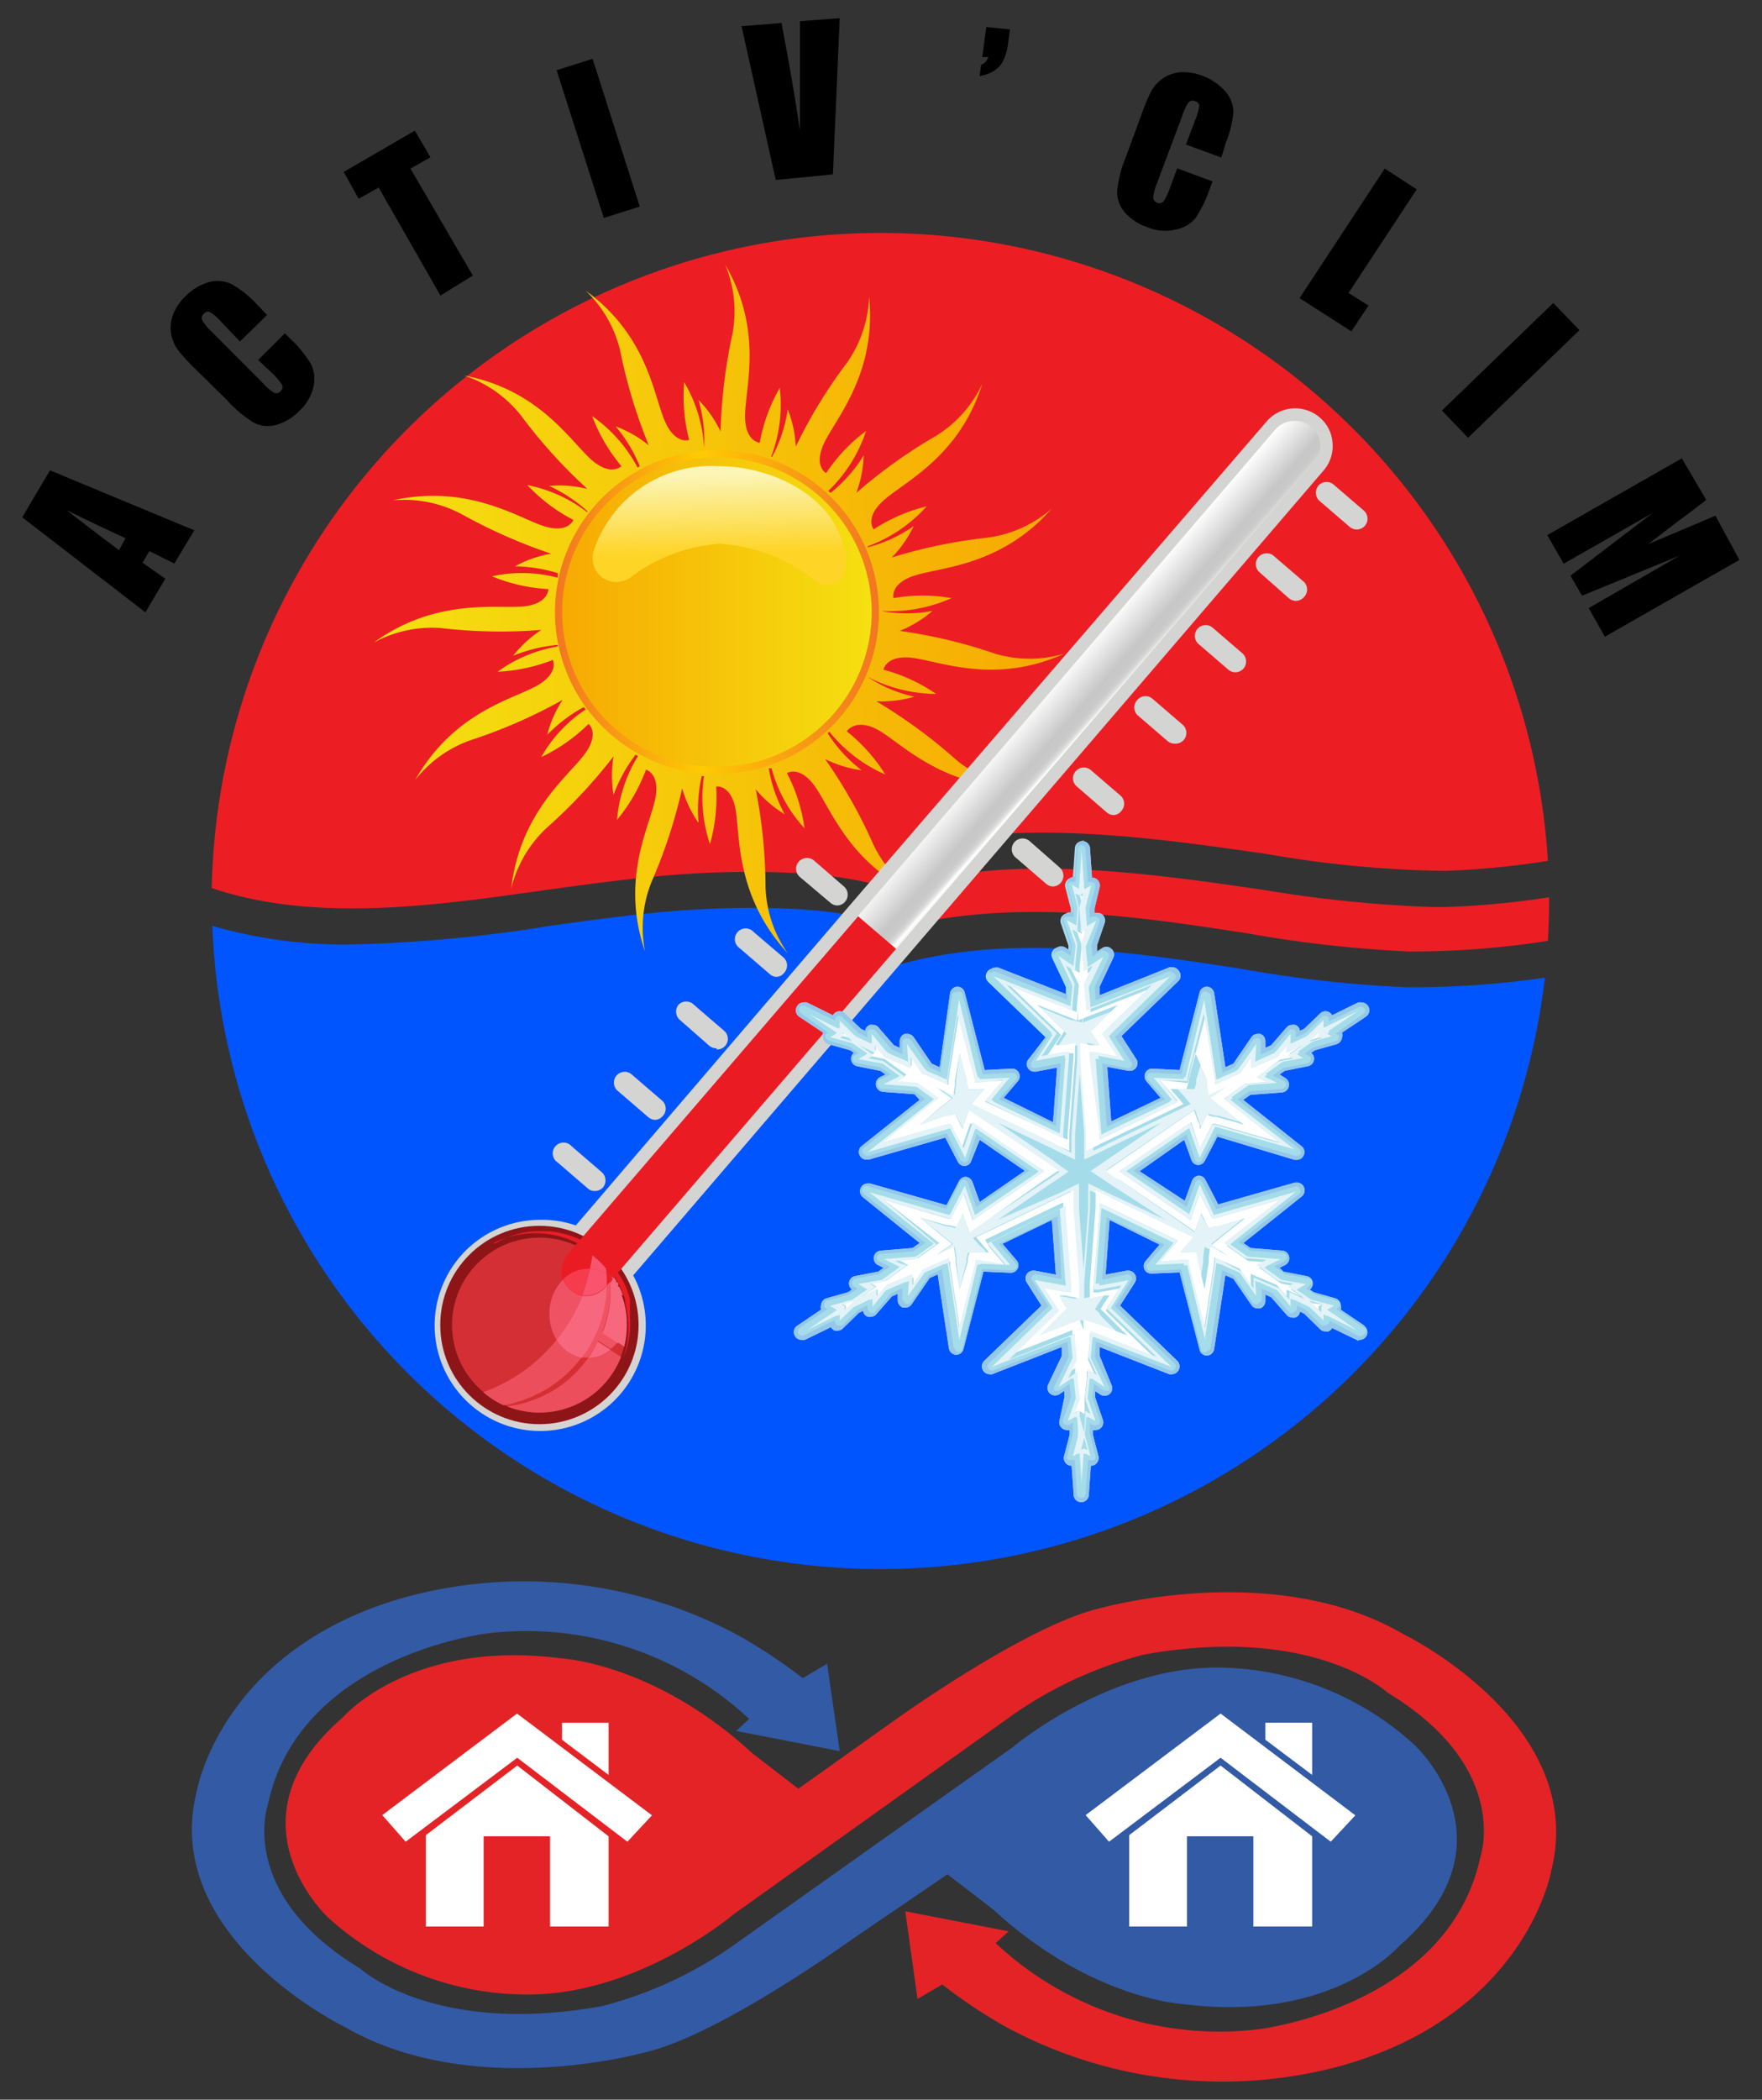 <svg xmlns="http://www.w3.org/2000/svg" xmlns:xlink="http://www.w3.org/1999/xlink" viewBox="0 0 88.13 105"><rect x="0" y="0" width="88.13" height="105" fill="#333333" stroke="none"/><defs><style>.cls-1{fill:#ec1e24;}.cls-2{fill:#05f;}.cls-3{fill:url(#linear-gradient);}.cls-4{fill:#325aa5;}.cls-5{fill:#e42326;}.cls-6{fill:#fff;}.cls-7{fill:url(#linear-gradient-2);}.cls-8{fill:url(#linear-gradient-3);}.cls-9{fill:#d4d4d3;}.cls-10{fill:url(#linear-gradient-4);}.cls-11{fill:url(#linear-gradient-5);}.cls-12{fill:#db363b;}.cls-13{fill:#8d1518;}.cls-14{fill:#ec1c24;}.cls-15{fill:#d42f34;}.cls-16{fill:#eb1b23;}.cls-17{fill:#f7677e;}.cls-18{fill:#ef5363;}.cls-19{fill:#f63b4f;}.cls-20{fill:#ec4e5c;}.cls-21{fill:#fa536d;}.cls-22{fill:#a4dcea;}.cls-23{fill:#e3f3f7;}.cls-24{fill:#95c7eb;}</style><linearGradient id="linear-gradient" x1="53.04" y1="29.44" x2="18.67" y2="31.67" gradientUnits="userSpaceOnUse"><stop offset="0" stop-color="#f7a902"/><stop offset="1" stop-color="#f5e111"/></linearGradient><linearGradient id="linear-gradient-2" x1="27.94" y1="30.61" x2="43.78" y2="30.61" xlink:href="#linear-gradient"/><linearGradient id="linear-gradient-3" x1="35.85" y1="23.72" x2="35.96" y2="27.7" gradientUnits="userSpaceOnUse"><stop offset="0" stop-color="#fcf5b6"/><stop offset="1" stop-color="#fed426"/></linearGradient><linearGradient id="linear-gradient-4" x1="27.76" y1="30.61" x2="43.96" y2="30.61" gradientUnits="userSpaceOnUse"><stop offset="0" stop-color="#f37521"/><stop offset="0.45" stop-color="#ffcb02"/><stop offset="1" stop-color="#f37521"/></linearGradient><linearGradient id="linear-gradient-5" x1="45.85" y1="41.86" x2="48.27" y2="43.99" gradientUnits="userSpaceOnUse"><stop offset="0" stop-color="#fff"/><stop offset="0.58" stop-color="#c8c7c7"/><stop offset="0.71" stop-color="#cac9c9"/><stop offset="0.76" stop-color="#d1d0d0"/><stop offset="0.8" stop-color="#dcdcdc"/><stop offset="0.83" stop-color="#ededed"/><stop offset="0.85" stop-color="#fff"/><stop offset="1" stop-color="#e2e1e1"/></linearGradient></defs><g id="Calque_3" data-name="Calque 3"><path d="M50.52,1.47l-.1.69a2.59,2.59,0,0,1-.24.87,1.25,1.25,0,0,1-.49.53A1.81,1.81,0,0,1,49,3.8l.07-.56a.58.58,0,0,0,.36-.39l-.3,0,.2-1.5Z"/><path class="cls-1" d="M62.42,46.68a62.5,62.5,0,0,0,8,.9,44.12,44.12,0,0,0,7-.53q.06-1,.06-2v-.18a42.94,42.94,0,0,1-5.18.49h-.63a64.7,64.7,0,0,1-8.54-.87c-5.2-.75-11.1-1.6-16.24-.59l-.35-1.76c5.45-1.07,11.5-.2,16.84.57a55.74,55.74,0,0,0,8.86.84,42,42,0,0,0,5.18-.5,33.45,33.45,0,0,0-66.83,1.36c5.1,1.72,11,.91,16.61.11,2.49-.34,5.07-.7,7.53-.84,7.05-.38,9.64.73,9.75.78l-.37.82-.24.55.68.66C50.54,44.86,56.85,45.82,62.42,46.68Z"/><path class="cls-2" d="M43.81,46.1c-.8-.34-3.71-.91-8.92-.62-2.39.13-4.81.46-7.38.82a72.05,72.05,0,0,1-9.89.93,23.84,23.84,0,0,1-7-.93,33.45,33.45,0,0,0,66.65,2.59,46.39,46.39,0,0,1-6.41.48h-.5a61.5,61.5,0,0,1-8.26-.92c-5.53-.85-11.81-1.81-17.49-.11l-.51-1.71.46-.14-.68-.66Z"/><path class="cls-3" d="M44.1,36.61c1.25.81,3.26,2.8,6.91,2.75A6.07,6.07,0,0,1,47.83,38a26,26,0,0,0-4-2.93,5.84,5.84,0,0,0,1.9-.23,6.87,6.87,0,0,1-2.35-1h0a7.47,7.47,0,0,0,3.44.86,8.47,8.47,0,0,0-2.63-1.21s.13-.81,1.6-.57,4.11,1.27,7.44-.23a6.1,6.1,0,0,1-3.46,0A25.06,25.06,0,0,0,45,31.55a5.81,5.81,0,0,0,1.64-1,6.84,6.84,0,0,1-2.57,0h0a7.47,7.47,0,0,0,3.52-.64,8.41,8.41,0,0,0-2.9,0s-.21-.79,1.23-1.18,4.26-.55,6.68-3.29a6.11,6.11,0,0,1-3.15,1.44,25.68,25.68,0,0,0-4.85,1,5.74,5.74,0,0,0,1.1-1.57,7.09,7.09,0,0,1-2.3,1.06l0-.05a7.41,7.41,0,0,0,2.95-2,8.55,8.55,0,0,0-2.65,1.15s-.52-.63.64-1.57,3.69-2.22,4.79-5.7a6.08,6.08,0,0,1-2.3,2.59,25.38,25.38,0,0,0-4,2.86,5.92,5.92,0,0,0,.37-1.88,7.12,7.12,0,0,1-1.66,1.88.52.52,0,0,0-.11-.1,7.37,7.37,0,0,0,1.89-3,8.52,8.52,0,0,0-2,2.11s-.72-.38,0-1.7,2.51-3.49,2.15-7.13a6.15,6.15,0,0,1-1.09,3.29,24.63,24.63,0,0,0-2.58,4.22,5.69,5.69,0,0,0-.4-1.87,7.13,7.13,0,0,1-.78,2.37h-.05A7.2,7.2,0,0,0,39,19.4,8.55,8.55,0,0,0,38,22.14s-.81-.05-.73-1.54.84-4.21-1-7.37a6.06,6.06,0,0,1,.37,3.44,26.48,26.48,0,0,0-.6,4.91A5.83,5.83,0,0,0,34.94,20a7.49,7.49,0,0,1,.28,2.41h0a7.26,7.26,0,0,0-1-3.3,8.73,8.73,0,0,0,.25,2.89s-.76.28-1.29-1.12-.93-4.19-3.88-6.34a6.09,6.09,0,0,1,1.72,3,25.93,25.93,0,0,0,1.43,4.73,5.87,5.87,0,0,0-1.66-.95,7.29,7.29,0,0,1,1.21,2l-.11.06a7.32,7.32,0,0,0-2.27-2.57,8.56,8.56,0,0,0,1.46,2.5s-.57.59-1.64-.45-2.64-3.4-6.22-4.08a6.08,6.08,0,0,1,2.84,2,25.62,25.62,0,0,0,3.32,3.67,5.74,5.74,0,0,0-1.91-.15,7.67,7.67,0,0,1,1.91,1.26l0,.06a7.17,7.17,0,0,0-3-1.36A8.53,8.53,0,0,0,28.68,26s-.29.77-1.68.24-3.79-2-7.35-1.22a6.13,6.13,0,0,1,3.4.67,26.92,26.92,0,0,0,4.52,2,5.7,5.7,0,0,0-1.81.63,7.76,7.76,0,0,1,2.14.34c0,.08,0,.15,0,.23a7,7,0,0,0-3.29-.07,8.62,8.62,0,0,0,2.82.64s0,.82-1.45.88S21.65,30,18.7,32.13a6.08,6.08,0,0,1,3.38-.72,25.65,25.65,0,0,0,5,.09,5.77,5.77,0,0,0-1.41,1.29,7.72,7.72,0,0,1,2.22-.54v.08a7.16,7.16,0,0,0-3,1.26A8.55,8.55,0,0,0,27.65,33s.37.73-1,1.4S22.6,35.8,20.77,39a6.08,6.08,0,0,1,2.81-2A25.68,25.68,0,0,0,28.14,35a5.71,5.71,0,0,0-.77,1.75,7.41,7.41,0,0,1,1.83-1.39l.09.12a7.08,7.08,0,0,0-2.22,2.38,8.73,8.73,0,0,0,2.37-1.66s.63.51-.32,1.67S26,40.8,25.57,44.43a6.15,6.15,0,0,1,1.74-3,26,26,0,0,0,3.38-3.61,5.59,5.59,0,0,0,0,1.92,7.67,7.67,0,0,1,1.1-2l.12.07A7.24,7.24,0,0,0,30.86,41a8.59,8.59,0,0,0,1.45-2.51s.79.2.42,1.65-1.65,4-.47,7.43a6.15,6.15,0,0,1,.32-3.45,25.89,25.89,0,0,0,1.54-4.7,5.63,5.63,0,0,0,.82,1.73,7.46,7.46,0,0,1,.16-2.34h.11a7.31,7.31,0,0,0,.3,3.4,8.61,8.61,0,0,0,.31-2.88s.81-.13,1,1.34.1,4.3,2.58,7a6.09,6.09,0,0,1-1.11-3.28,25.84,25.84,0,0,0-.49-4.92,5.71,5.71,0,0,0,1.45,1.25,7.27,7.27,0,0,1-.8-2.3l.14,0a7.16,7.16,0,0,0,1.65,3,8.52,8.52,0,0,0-.88-2.76s.69-.44,1.5.81,1.82,3.89,5.17,5.35a6.1,6.1,0,0,1-2.33-2.55,25.14,25.14,0,0,0-2.43-4.31,5.9,5.9,0,0,0,1.83.56,7.18,7.18,0,0,1-1.7-1.85l.08-.08a7.36,7.36,0,0,0,2.8,2.14,8.56,8.56,0,0,0-1.93-2.16S42.84,35.81,44.1,36.61Z"/><path class="cls-4" d="M36.82,86.56l.65-.6A16.32,16.32,0,0,0,24.4,81.68s-9.42,1.09-11,8.56c0,0-1.58,4.45,4.6,8.19,0,0,3.68,3.42,12.12,1.89a20.16,20.16,0,0,0,6.51-3l14-9.93s4.62-3.92,10.08-4a14.72,14.72,0,0,1,10.06,3.89s5.19,4.81-.75,10c0,0-3.35,3.93-10.92,2.93,0,0-4.58-.26-9.41-4.71l-2.3-1.77L42.59,97s-6.59,4.76-10.28,5.62c0,0-8.65,2.47-15.07-1.26,0,0-9.24-4.47-7.4-11.78,0,0,1.23-7.26,10.7-9.78a22.63,22.63,0,0,1,16.42,2,26.35,26.35,0,0,1,3.19,2.12l1.22-.72L42,87.57Z"/><path class="cls-5" d="M50.45,96.58l-.65.59a16.35,16.35,0,0,0,13.13,4.31s9.48-1.1,11.11-8.6c0,0,1.58-4.47-4.63-8.23,0,0-3.7-3.44-12.18-1.91a20.17,20.17,0,0,0-6.55,3l-14,10s-4.65,3.94-10.13,4A14.81,14.81,0,0,1,16.4,95.88s-5.22-4.84.75-10c0,0,3.37-3.95,11-2.94,0,0,4.61.26,9.46,4.72l2.32,1.79,4.74-3.37S51.28,81.3,55,80.43c0,0,8.69-2.48,15.16,1.27,0,0,9.28,4.49,7.43,11.84,0,0-1.24,7.29-10.75,9.83a22.78,22.78,0,0,1-16.51-2,25.46,25.46,0,0,1-3.2-2.13l-1.24.72-.61-4.38Z"/><polygon class="cls-6" points="56.48 96.34 59.37 96.34 59.37 91.83 62.69 91.83 62.69 96.34 65.63 96.34 65.63 91.83 61.05 88.29 56.48 91.77 56.48 96.34"/><polygon class="cls-6" points="54.3 90.77 55.47 92.1 61.05 87.9 66.56 92.1 67.79 90.78 61.05 85.69 54.3 90.77"/><polygon class="cls-6" points="63.29 87 65.63 88.76 65.63 86.15 63.29 86.15 63.29 87"/><polygon class="cls-6" points="21.3 96.34 24.19 96.34 24.19 91.83 27.51 91.83 27.51 96.34 30.44 96.34 30.44 91.83 25.87 88.29 21.3 91.77 21.3 96.34"/><polygon class="cls-6" points="19.12 90.77 20.29 92.1 25.87 87.9 31.38 92.1 32.61 90.78 25.86 85.69 19.12 90.77"/><polygon class="cls-6" points="28.11 87 30.44 88.76 30.44 86.15 28.11 86.15 28.11 87"/><path d="M2.5,23.52l7.22,3-1,1.66-1.25-.62-.34.58,1.14.8-1,1.68L1.11,25.87Zm3.78,3.4c-.8-.37-1.79-.84-2.95-1.41,1.18.92,2.06,1.58,2.62,2Z"/><path d="M13.36,15.75,12,17.08l-.95-1a2.34,2.34,0,0,0-.56-.48.26.26,0,0,0-.29.09.26.26,0,0,0-.08.33,2.67,2.67,0,0,0,.49.59l2.54,2.55a2.45,2.45,0,0,0,.56.48.26.26,0,0,0,.32-.08.26.26,0,0,0,.08-.31,3.08,3.08,0,0,0-.53-.62L12.91,18l1.34-1.33.21.21a6.25,6.25,0,0,1,1.09,1.32,1.69,1.69,0,0,1,.13,1.13A2.31,2.31,0,0,1,15,20.52a2.61,2.61,0,0,1-1.19.73,1.56,1.56,0,0,1-1.13-.12A6.42,6.42,0,0,1,11.34,20L9.75,18.43a8.34,8.34,0,0,1-.85-.93,1.86,1.86,0,0,1-.25-1.75,2.51,2.51,0,0,1,.61-.92,2.64,2.64,0,0,1,1.22-.73,1.65,1.65,0,0,1,1.11.11,5.33,5.33,0,0,1,1.25,1Z"/><path d="M20.75,6.53l.78,1.34-1,.56,3.12,5.35-1.62,1L18.94,9.38l-1,.56L17.19,8.6Z"/><path d="M29.64,2.94,32,10.33l-1.8.57L27.84,3.51Z"/><path d="M42,.91l-.34,7.81L38.8,9,37.09,1.31l2-.16q.6,3.16.92,5.36c0-1.5,0-2.83,0-4l0-1.45Z"/><path d="M61.09,7.88l-1.77-.65L59.78,6a2.59,2.59,0,0,0,.2-.71c0-.1-.07-.18-.2-.23a.28.28,0,0,0-.34.07,2.77,2.77,0,0,0-.32.7L57.87,9.16a2.59,2.59,0,0,0-.19.72.28.28,0,0,0,.2.26.29.29,0,0,0,.32-.07,3.1,3.1,0,0,0,.34-.74l.34-.91,1.77.65-.11.28a6.4,6.4,0,0,1-.74,1.55,1.66,1.66,0,0,1-1,.58,2.26,2.26,0,0,1-1.39-.11,2.63,2.63,0,0,1-1.17-.77,1.54,1.54,0,0,1-.36-1.08,5.93,5.93,0,0,1,.43-1.66l.78-2.12a9.2,9.2,0,0,1,.48-1.16,1.88,1.88,0,0,1,.58-.65,1.84,1.84,0,0,1,.91-.32,2.86,2.86,0,0,1,2.26,1,1.57,1.57,0,0,1,.37,1,5.42,5.42,0,0,1-.39,1.56Z"/><path d="M70.86,9.47l-3.41,5.18,1,.63-.86,1.29L65,14.91l4.26-6.48Z"/><path d="M79,16.51l-5.57,5.38-1.31-1.36,5.57-5.38Z"/><path d="M87,28l-6.73,3.84-.81-1.43L84,27.79l-4.87,2-.58-1,4.1-3.13-4.44,2.53-.82-1.43,6.73-3.84L85.34,25c-.37.29-.81.63-1.32,1l-1.58,1.21,3.36-1.42Z"/><circle class="cls-7" cx="35.86" cy="30.61" r="7.92"/><path class="cls-8" d="M42.3,28.05c-.16-2.94-3.38-4.74-6.4-4.74a6.18,6.18,0,0,0-6.18,4.17,1.24,1.24,0,0,0,.18,1.19,1.21,1.21,0,0,0,1.6.23A8.39,8.39,0,0,1,36,27.19a8.62,8.62,0,0,1,4.83,1.89.93.93,0,0,0,1.26-.15A1.26,1.26,0,0,0,42.3,28.05Z"/><path class="cls-9" d="M66.65,22.16A1.82,1.82,0,0,0,66,20.87a1.88,1.88,0,0,0-1.22-.45h0a1.88,1.88,0,0,0-1.43.66l-21,24.37L28.8,61.28A5.24,5.24,0,0,0,27,61a5.28,5.28,0,1,0,4.67,2.78L66.2,23.53A1.85,1.85,0,0,0,66.65,22.16Z"/><path class="cls-10" d="M35.86,38.71a8.1,8.1,0,1,1,8.1-8.1A8.1,8.1,0,0,1,35.86,38.71Zm0-15.84a7.74,7.74,0,1,0,7.74,7.74A7.75,7.75,0,0,0,35.86,22.87Z"/><path class="cls-11" d="M65.59,21.35a1.23,1.23,0,0,0-.81-.3,1.26,1.26,0,0,0-1,.44L28.39,62.73a1.24,1.24,0,0,0,.13,1.77,1.28,1.28,0,0,0,.82.3,1.25,1.25,0,0,0,.95-.44L65.73,23.12A1.25,1.25,0,0,0,65.59,21.35Z"/><path class="cls-12" d="M31.35,66.26a4.37,4.37,0,0,0-2.05-3.71h-.16a4.37,4.37,0,0,0-2.31,8.08H27A4.37,4.37,0,0,0,31.35,66.26Z"/><circle class="cls-13" cx="26.98" cy="66.26" r="4.96"/><path class="cls-14" d="M24.77,62.18a4.72,4.72,0,0,1,1.32-.52,4.06,4.06,0,0,1,.7-.09h.36l.36,0a5.11,5.11,0,0,1,1.38.36l.32.16a5.81,5.81,0,0,1,.61.38l.14.11.14.12a4.38,4.38,0,0,1,.91,1.1,4.83,4.83,0,0,1,.33.64l.12.34s0,.11.05.17l0,.17,0,.18,0,.17,0,.18a1.1,1.1,0,0,1,0,.18,5.61,5.61,0,0,1,0,.71,4.31,4.31,0,0,1-.34,1.37,4.73,4.73,0,0,0,.1-2.76l0-.16a1.15,1.15,0,0,0-.06-.17l-.12-.32a4.42,4.42,0,0,0-.32-.61,2.9,2.9,0,0,0-.19-.29c-.07-.09-.14-.19-.22-.28l-.23-.25c-.08-.09-.17-.16-.25-.24a1.5,1.5,0,0,1-.13-.11l-.14-.1a1.79,1.79,0,0,0-.28-.2c-.1-.06-.2-.13-.3-.18l-.31-.15a4.7,4.7,0,0,0-4.05.08Z"/><circle class="cls-15" cx="26.98" cy="66.26" r="4.37"/><path class="cls-16" d="M29.51,63.45c0-.22.08-.45.11-.68a3.91,3.91,0,0,1,.69.66l0,.29.16.11,0-.21.2.3L44.82,47.45l-1.9-1.63L28.39,62.73A1.27,1.27,0,0,0,28.16,64a1.77,1.77,0,0,1,1.26-.54Z"/><rect class="cls-17" x="31.04" y="64.75" width="0.09" height="0.01" transform="translate(-20.19 14.45) rotate(-19.9)"/><path class="cls-18" d="M28.52,64.5a1.26,1.26,0,0,1-.36-.51,2.41,2.41,0,0,0-.68,1.7A2.49,2.49,0,0,0,27.84,67a8.62,8.62,0,0,0,1.28-2.2A1.28,1.28,0,0,1,28.52,64.5Z"/><polygon class="cls-17" points="30.76 64.15 30.75 64.13 30.56 63.79 30.84 64.1 30.76 64.15"/><path class="cls-18" d="M30.18,66.46A6.09,6.09,0,0,0,30.51,65a6.91,6.91,0,0,0,0-.91l-.17.19a5.49,5.49,0,0,1-.05.7,6.19,6.19,0,0,1-1,2.65l-.18.25a1.55,1.55,0,0,0,.31,0l.09-.13a5.47,5.47,0,0,0,.41-.71l.63.42a2.53,2.53,0,0,0,.36-.37l-.77-.52A.88.88,0,0,1,30.18,66.46Z"/><polygon class="cls-17" points="30.86 64.34 30.85 64.32 30.93 64.28 30.94 64.3 30.86 64.34"/><path class="cls-19" d="M28.52,64.5a1.28,1.28,0,0,0,.6.28,9.71,9.71,0,0,0,.39-1.33h-.09a1.77,1.77,0,0,0-1.26.54A1.26,1.26,0,0,0,28.52,64.5Z"/><path class="cls-14" d="M30.34,63.72a5.42,5.42,0,0,1,0,.57l.17-.19c0-.09,0-.18,0-.27Z"/><path class="cls-20" d="M29.41,67.92a6.54,6.54,0,0,1-.9,1l-.29.24-.3.22-.32.2-.33.17a6.14,6.14,0,0,1-1.4.5l-.51.08a4.38,4.38,0,0,0,5.7-2.47l-.52-.35a1.74,1.74,0,0,1-1.12.42Z"/><path class="cls-17" d="M29.5,67.79l-.09.13h0a1.74,1.74,0,0,0,1.12-.42l-.63-.42A5.47,5.47,0,0,1,29.5,67.79Z"/><path class="cls-20" d="M27.84,67a8.34,8.34,0,0,1-3.67,2.62,4.26,4.26,0,0,0,1,.65c.22,0,.43-.08.64-.14l.35-.11.33-.13a2.52,2.52,0,0,0,.33-.15l.32-.16a6.32,6.32,0,0,0,1.93-1.67A1.93,1.93,0,0,1,27.84,67Z"/><path class="cls-21" d="M30.31,63.43a3.91,3.91,0,0,0-.69-.66c0,.23-.07.46-.11.68a1.74,1.74,0,0,1,.83.27Z"/><path class="cls-17" d="M30.3,65a5.49,5.49,0,0,0,.05-.7l-.06.07a1.25,1.25,0,0,1-.95.44l-.22,0A8.62,8.62,0,0,1,27.84,67a1.93,1.93,0,0,0,1.26.91l.18-.25A6.19,6.19,0,0,0,30.3,65Z"/><path class="cls-21" d="M30.34,63.72a1.74,1.74,0,0,0-.83-.27,9.71,9.71,0,0,1-.39,1.33l.22,0a1.25,1.25,0,0,0,.95-.44l.06-.07A5.42,5.42,0,0,0,30.34,63.72Z"/><path class="cls-17" d="M31,64.76,31,64.57l-.11-.23h0l.08,0a2.4,2.4,0,0,1,.11.23l.08.2h0Z"/><path class="cls-17" d="M31.34,65.94a2.38,2.38,0,0,1-.44,1.19l.32.21a4.26,4.26,0,0,0,.13-1.08,4.38,4.38,0,0,0-.26-1.5A4.21,4.21,0,0,1,31.34,65.94Z"/><path class="cls-17" d="M30.85,64.32h0l0-.07-.06-.1h0l.08-.05h0l.06.11,0,.07h0Z"/><path class="cls-17" d="M30.75,64.13a.93.93,0,0,0-.14-.14l0,0,.1-.12,0,0,.12.19Z"/><path class="cls-14" d="M30.5,63.83l.14.12,0,0-.2-.3Z"/><path class="cls-17" d="M31.09,64.76h0c-.06-.15-.12-.29-.19-.43v0l-.09-.17v0L30.64,64l-.12.15a6.91,6.91,0,0,1,0,.91,6.09,6.09,0,0,1-.33,1.45.88.88,0,0,0-.05.15l.77.52a2.38,2.38,0,0,0,.44-1.19A4.21,4.21,0,0,0,31.09,64.76Z"/><path class="cls-14" d="M30.52,64.1l.12-.15-.14-.12C30.51,63.92,30.51,64,30.52,64.1Z"/><path class="cls-22" d="M68.26,66.3l-1.2-.81a.42.42,0,0,0,0-.25.39.39,0,0,0-.28-.32l-1.07-.3-.19-.13a.4.4,0,0,0,.14-.37.38.38,0,0,0-.31-.31l-1.15-.22L64,63.4l.28-.14a.38.38,0,0,0,.2-.41.38.38,0,0,0-.35-.31l-1.58-.13-.36-.25,2.92-2.33a.39.39,0,0,0,.1-.48.37.37,0,0,0-.34-.21l-.11,0-3.83,1.09L60.29,59a.38.38,0,0,0-.34-.21h0a.41.41,0,0,0-.33.26l-.36,1L57,58.57,59.23,57l.36,1a.37.37,0,0,0,.33.26h0a.38.38,0,0,0,.34-.21l.63-1.21L64.75,58h.11a.37.37,0,0,0,.34-.21.37.37,0,0,0-.1-.47L62.18,55l.36-.25,1.58-.12a.39.39,0,0,0,.15-.73L64,53.73l.26-.18,1.15-.23a.38.38,0,0,0,.31-.31.36.36,0,0,0-.14-.36l.19-.13,1.07-.3a.4.4,0,0,0,.28-.32.47.47,0,0,0,0-.26l1.2-.8a.39.39,0,0,0,.12-.51.4.4,0,0,0-.34-.2.53.53,0,0,0-.17,0l-1.3.64a.39.39,0,0,0-.33-.2.39.39,0,0,0-.27.11l-.8.77-.21.1a.37.37,0,0,0-.24-.3.34.34,0,0,0-.14,0,.37.37,0,0,0-.29.13l-.77.89-.29.13,0-.31a.39.39,0,0,0-.26-.39l-.12,0a.4.4,0,0,0-.32.17l-.9,1.32-.4.18-.56-3.7a.39.39,0,0,0-.36-.33h0a.38.38,0,0,0-.37.29l-1,3.88-1.36-.07h0a.38.38,0,0,0-.29.64l.7.82-2.47,1.18-.2-2.73,1.06.2h.07a.37.37,0,0,0,.32-.17.38.38,0,0,0,0-.42l-.74-1.15,2.87-2.77a.39.39,0,0,0,0-.49.38.38,0,0,0-.32-.18.32.32,0,0,0-.14,0L55,49.77l0-.43.68-1.44a.37.37,0,0,0-.09-.45.35.35,0,0,0-.25-.1.37.37,0,0,0-.21.06l-.26.17,0-.31.38-1.11a.39.39,0,0,0-.11-.42.38.38,0,0,0-.25-.09l-.14,0,0-.23L55,44.37a.4.4,0,0,0-.14-.4.35.35,0,0,0-.24-.08h0l-.1-1.45a.38.38,0,0,0-.76,0l-.1,1.45h0a.35.35,0,0,0-.24.08.4.4,0,0,0-.14.4l.28,1.07,0,.23-.14,0a.34.34,0,0,0-.24.09.38.38,0,0,0-.12.42l.38,1.11,0,.31-.25-.17a.43.43,0,0,0-.22-.06.35.35,0,0,0-.25.1.37.37,0,0,0-.09.45l.68,1.44,0,.43-3.48-1.36a.32.32,0,0,0-.14,0,.38.38,0,0,0-.32.18.39.39,0,0,0,.05.49l2.87,2.77L51.42,53a.36.36,0,0,0,0,.42.37.37,0,0,0,.32.17h.07l1.06-.2-.2,2.73L50.2,54.9l.7-.82a.38.38,0,0,0-.29-.64h0l-1.36.07-1-3.88a.38.38,0,0,0-.37-.29h0a.39.39,0,0,0-.36.33L47,53.37l-.4-.18-.9-1.32a.4.4,0,0,0-.32-.17l-.12,0a.4.4,0,0,0-.26.39l0,.31-.29-.13-.77-.89a.36.36,0,0,0-.29-.13.27.27,0,0,0-.13,0,.37.37,0,0,0-.25.3l-.21-.1-.8-.77a.37.37,0,0,0-.27-.11.39.39,0,0,0-.33.2l-1.3-.64a.47.47,0,0,0-.17,0,.37.37,0,0,0-.33.2.38.38,0,0,0,.11.51l1.2.8a.47.47,0,0,0,0,.26.4.4,0,0,0,.28.32l1.07.3.19.13a.38.38,0,0,0,.17.67l1.15.23.26.18-.28.14a.39.39,0,0,0,.15.73l1.58.12L46,55,43.1,57.31a.37.37,0,0,0-.1.47.38.38,0,0,0,.34.21h.11l3.83-1.1.63,1.21a.39.39,0,0,0,.34.21h0a.37.37,0,0,0,.33-.26L49,57l2.26,1.55L49,60.11l-.36-1a.41.41,0,0,0-.33-.26h0a.39.39,0,0,0-.34.21l-.63,1.21-3.83-1.09-.11,0a.38.38,0,0,0-.34.21.39.39,0,0,0,.1.48L46,62.16l-.36.25-1.58.13a.38.38,0,0,0-.35.31.38.38,0,0,0,.2.41l.28.14-.26.19-1.15.22a.38.38,0,0,0-.31.31.4.4,0,0,0,.14.37l-.19.13-1.07.3a.39.39,0,0,0-.28.32.42.42,0,0,0,0,.25l-1.2.81a.38.38,0,0,0-.11.51.36.36,0,0,0,.33.19.33.33,0,0,0,.17,0l1.3-.63a.45.45,0,0,0,.19.17.4.4,0,0,0,.15,0,.36.36,0,0,0,.26-.11l.8-.78.21-.1a.35.35,0,0,0,.25.3.28.28,0,0,0,.13,0,.37.37,0,0,0,.29-.14l.77-.88.29-.13,0,.3a.4.4,0,0,0,.26.39l.12,0a.37.37,0,0,0,.32-.17l.9-1.31.4-.18.56,3.69a.39.39,0,0,0,.36.33h0a.38.38,0,0,0,.37-.29l1-3.87,1.36.06h0a.39.39,0,0,0,.35-.21.38.38,0,0,0-.06-.42l-.7-.82,2.47-1.19.2,2.73-1.06-.2h-.07a.4.4,0,0,0-.32.17.38.38,0,0,0,0,.43l.73,1.15-2.87,2.77a.39.39,0,0,0,.27.66.32.32,0,0,0,.14,0l3.48-1.36,0,.44-.68,1.43a.38.38,0,0,0,.09.46.38.38,0,0,0,.25.09.43.43,0,0,0,.22-.06l.25-.17,0,.32L53,71a.38.38,0,0,0,.12.42.34.34,0,0,0,.24.09.32.32,0,0,0,.14,0l0,.23-.28,1.08a.4.4,0,0,0,.14.4.41.41,0,0,0,.24.08h0l.1,1.44a.38.38,0,0,0,.76,0l.1-1.44h0a.41.41,0,0,0,.24-.08.4.4,0,0,0,.14-.4l-.28-1.08,0-.23a.32.32,0,0,0,.14,0,.38.38,0,0,0,.25-.09.39.39,0,0,0,.11-.42l-.38-1.11,0-.32.26.17a.37.37,0,0,0,.21.06.38.38,0,0,0,.25-.09.38.38,0,0,0,.09-.46L55,67.8l0-.44,3.48,1.36a.32.32,0,0,0,.14,0,.39.39,0,0,0,.27-.66l-2.87-2.77.74-1.15a.39.39,0,0,0-.33-.6h-.07l-1.06.2.2-2.73L58,62.24l-.7.82a.4.4,0,0,0-.06.42.39.39,0,0,0,.35.21h0L59,63.63l1,3.87a.38.38,0,0,0,.37.29h0a.39.39,0,0,0,.36-.33l.56-3.69.4.18.9,1.31a.37.37,0,0,0,.32.17l.12,0a.4.4,0,0,0,.26-.39l0-.3.29.13.77.88a.37.37,0,0,0,.29.14.28.28,0,0,0,.13,0,.35.35,0,0,0,.25-.3l.21.1.8.78a.37.37,0,0,0,.27.11.32.32,0,0,0,.14,0,.4.4,0,0,0,.19-.17l1.3.63A.35.35,0,0,0,68,67a.38.38,0,0,0,.22-.7ZM53.42,72.82l.28-1.11-.28,1.11s0,0,0,.05S53.42,72.84,53.42,72.82Zm.49,1.9a.31.31,0,0,0,.09.11A.31.31,0,0,1,53.91,74.72Zm.29.11a.31.31,0,0,0,.09-.11A.31.31,0,0,1,54.2,74.83Zm.58-2s0,0,0,.05,0,0,0-.05l-.28-1.11Z"/><polygon class="cls-22" points="55.57 59.12 55.1 58.81 54.75 58.57 55.1 58.33 55.57 58.01 55.8 57.85 58.29 56.15 55.57 57.45 55.31 57.58 54.81 57.82 54.43 58 54.39 57.58 54.35 57.02 54.33 56.74 54.1 53.73 53.87 56.74 53.85 57.02 53.81 57.58 53.77 58 53.39 57.82 52.89 57.58 52.63 57.45 49.91 56.15 52.4 57.85 52.63 58.01 53.1 58.33 53.45 58.57 53.1 58.81 52.63 59.12 52.4 59.28 49.91 60.98 52.63 59.68 52.89 59.56 53.39 59.31 53.77 59.13 53.81 59.55 53.85 60.11 53.87 60.4 54.1 63.4 54.33 60.4 54.35 60.11 54.39 59.55 54.43 59.13 54.81 59.31 55.31 59.56 55.57 59.68 58.29 60.98 55.8 59.28 55.57 59.12"/><path class="cls-23" d="M61.18,61.73l1.07-.85-1.37.39-.15,0-.3.09-.15-.28L60.21,61l-.16-.31L60,60.9l-.08.24-.17.48-.41-.29-.21-.14L56,59l-.23-.15-.47-.32.47-.32.23-.16,3.14-2.15.21-.14.41-.28.17.47.08.24.08.23.16-.3.07-.14.15-.28.3.09.15,0,1.37.39-1.07-.86-.2-.15-.4-.32.42-.3.21-.15.13-.09-.15.07-.23.1-.47.22-.07-.51,0-.25-.21-1.36L59.83,54l0,.16-.08.3H58.9l.16.18.17.19.32.38-.45.22-.23.11-3.43,1.64-.25.13-.51.24,0-.56,0-.28-.29-3.8,0-.25,0-.5.5.1.24,0,.24,0-.18-.29L55,51.94l-.17-.27.23-.21.11-.11,1-1-1.28.5-.24.09-.47.19,0-.51,0-.26,0-.16v.16l0,.26-.05.51L53.54,51l-.24-.09L52,50.36l1,1,.11.11.23.21-.17.27-.09.13-.18.29.24,0,.25,0,.49-.1,0,.5,0,.25-.29,3.8,0,.28,0,.56L53,57.32l-.25-.13-3.43-1.64-.23-.11-.45-.22.33-.38.16-.19.16-.18h-.81l-.08-.3,0-.16L48,52.66,47.82,54l0,.25-.07.51-.47-.22-.23-.1-.15-.07.14.09.2.15.42.3-.4.32-.2.15L46,56.26l1.37-.39.15,0,.3-.09.15.28.07.14.16.3.08-.23.08-.24.17-.47.41.28.21.14,3.14,2.15.23.16.47.32-.47.32-.23.15L49.1,61.19l-.21.14-.41.29-.17-.48-.08-.24-.08-.23L48,61l-.07.14-.15.28-.3-.09-.15,0L46,60.88l1.07.85.2.16.4.32-.42.29-.2.15-.14.1.15-.07.23-.11.47-.21.08.5,0,.26L48,64.47l.34-1.38,0-.15.08-.31.31,0H49l.34,0-.16-.19L49,62.29l-.33-.38.45-.22.23-.1,3.43-1.65.25-.12.51-.25,0,.57,0,.28.29,3.79,0,.25,0,.5-.49-.09-.25-.05-.24,0,.18.28.09.13.17.27-.23.22-.11.11-1,1,1.28-.5.24-.09L54,66l.05.51,0,.25v.16l0-.16,0-.25,0-.51.47.19.24.09,1.28.5-1-1L55,65.68l-.23-.22.17-.27.09-.13.18-.28-.24,0-.25.05-.49.09,0-.5,0-.25.29-3.79,0-.28,0-.57.51.25.25.12,3.43,1.65.23.1.45.22-.32.38-.17.19-.16.19.34,0h.16l.31,0,.08.31,0,.15.34,1.38.21-1.35,0-.26.07-.5.47.21.23.11.15.07-.13-.1L61,62.5l-.42-.29.4-.32Zm-5.61-2-.26-.12-.5-.25-.38-.18,0,.42,0,.56,0,.29-.23,3-.23-3,0-.29,0-.56,0-.42-.38.18-.5.25-.26.12L49.91,61l2.49-1.7.24-.16.46-.31.35-.24-.35-.24L52.64,58l-.24-.16-2.49-1.7,2.72,1.3.26.13.5.24.38.18,0-.42,0-.56,0-.28.23-3,.23,3,0,.28,0,.56,0,.42.38-.18.5-.24.26-.13,2.72-1.3-2.49,1.7-.23.16-.47.32-.35.24.35.24.47.31.23.16L58.29,61Z"/><path class="cls-6" d="M65.54,65.16h0l0,0-.73-.51-.25-.17.26-.15,0,0-.74-.14h0l0,0-.84-.61-.26-.18.28-.15.23-.11-1-.08h-.06l0,0-.86-.61-.21-.15.2-.16L64,60l-3.21.92-.16,0-.07-.14L60,59.7l-.37,1.08-.08.24-.21-.15-3.14-2.14L56,58.57l.23-.16,3.14-2.15.21-.14.08.24L60,57.43l.57-1.09.07-.14.16,0,3.21.92L61.42,55.1l-.2-.16.21-.14.86-.61,0,0h.06l1-.08L63.16,54l-.28-.14.26-.19L64,53l0,0h0l.74-.15,0,0-.26-.15.25-.17.73-.5,0,0h0l.71-.2-.16-.09,0,0v0l0,0,0,0v-.18l-.52.51,0,0,0,0-.81.38-.27.13v-.34l-.5.57,0,0,0,0-1,.43-.29.13,0-.32,0-.25-.57.83,0,0,0,0-1,.44-.23.1,0-.25-.49-3.25L59.45,54l0,.15h-.16L58,54l.74.86.16.19-.22.11-3.43,1.65L55,57l0-.28-.29-3.79,0-.26.25,0,1.12.21-.67-1-.08-.13.11-.11,2.4-2.32-3.06,1.2-.24.09,0-.25-.1-1.05v-.06l0,0,.43-.9-.21.14-.26.17,0-.32-.11-1v-.08l.25-.71h0l-.26.15,0-.3-.07-.88v-.07l.18-.7-.16.08v0h-.07v0l-.16-.08.18.7v.07l-.07.88,0,.3-.26-.15h0l.25.71v.08l-.1,1,0,.32-.26-.17-.21-.14.43.9,0,0v.06l-.1,1.05,0,.25-.24-.09-3.06-1.2,2.4,2.32.11.11-.08.13-.67,1,1.12-.21.25,0,0,.26-.29,3.79,0,.28-.26-.12L49.49,55.2l-.22-.11.16-.19.74-.86-1.23.06h-.16l0-.15-.81-3.24L47.44,54l0,.25-.23-.1-1-.44-.05,0,0,0-.56-.83V53l0,.32-.29-.13-1-.43,0,0,0,0-.5-.57v.34l-.27-.13-.8-.38,0,0,0,0-.52-.51v.18l0,0,0,0v0l0,0-.15.09.7.2h0l0,0,.73.5.25.17-.26.15,0,0,.74.15h0l0,0,.84.6.26.19L45,54l-.23.11,1,.08h0l0,0,.86.61.21.14-.2.16-2.57,2.06,3.22-.92.15,0,.07.14.57,1.09.37-1.07.09-.24.2.14L52,58.41l.23.16-.23.16-3.14,2.14-.21.15-.08-.24-.37-1.08-.57,1.1-.07.14-.15,0L44.21,60,46.78,62l.2.16-.21.15-.86.61,0,0h0l-1,.08.23.11.28.15-.26.18-.84.61,0,0h0l-.74.14,0,0,.26.15-.24.17-.74.51,0,0h0l-.7.19.15.1,0,0v0l0,0,0,0v.18l.52-.51,0,0h0l.8-.38.27-.13V65l.5-.57,0,0,0,0,1-.42.29-.13,0,.31v.26l.56-.83,0,0,.05,0,1-.44.23-.11,0,.25.5,3.26.81-3.25,0-.15h.16l1.23.05-.74-.86L49.27,62l.22-.11,3.43-1.64.26-.12,0,.28.29,3.79,0,.25-.25,0-1.12-.21.67,1,.08.13-.11.11-2.4,2.33,3.06-1.2.24-.1,0,.26.1,1v.05l0,0-.43.91.21-.14.26-.18,0,.32.1,1V70l-.25.71,0,0,.26-.15,0,.3.07.89v.06l-.18.71.16-.09v0l0,0,0,0v0l.16.09-.18-.71v-.06l.07-.89,0-.3.26.15,0,0L54.25,70v-.09l.11-1,0-.32.26.18.21.14L54.42,68l0,0v-.05l.1-1,0-.26.24.1,3.07,1.2-2.41-2.33-.11-.11.08-.13.67-1-1.12.21-.25,0,0-.25L55,60.45l0-.28.26.12,3.43,1.64.22.11-.16.19-.74.86L59.26,63h.16l0,.15.81,3.25.5-3.26,0-.25L61,63l1,.44,0,0,0,0,.56.83v-.26l0-.31.29.13,1,.42,0,0,0,0,.5.57v-.33l.27.13.81.38h0l0,0,.52.51v-.18l0,0,0,0v0l0,0,.16-.1Zm-4.35-2.48L61,62.57l-.47-.21-.07.5,0,.26-.21,1.35-.34-1.38,0-.15-.08-.31-.31,0h-.16l-.34,0,.16-.19.17-.19.32-.38-.45-.22-.23-.1-3.43-1.65-.25-.12-.51-.25,0,.57,0,.28-.29,3.79,0,.25,0,.5.49-.09.25-.05.24,0-.18.28-.09.13-.17.27.23.22.11.11,1,1-1.28-.5-.24-.09L54.19,66l0,.51,0,.25,0,.16v-.16l0-.25L54,66l-.47.19-.24.09-1.28.5,1-1,.11-.11.23-.22-.17-.27-.09-.13L53,64.78l.24,0,.25.05.49.09,0-.5,0-.25-.29-3.79,0-.28,0-.57-.51.25-.25.12-3.43,1.65-.23.1-.45.22.33.38.16.19.16.19-.34,0H48.8l-.31,0-.08.31,0,.15L48,64.47l-.21-1.35,0-.26-.08-.5-.47.21-.23.11-.15.07.14-.1.2-.15.42-.29-.4-.32-.2-.16L46,60.88l1.37.39.15,0,.3.09.15-.28L48,61l.16-.31.08.23.08.24.17.48.41-.29.21-.14L52.24,59l.23-.15.47-.32-.47-.32-.23-.16L49.1,55.94l-.21-.14-.41-.28-.17.47-.08.24-.08.23-.16-.3L47.92,56l-.15-.28-.3.09-.15,0L46,56.26,47,55.4l.2-.15.4-.32-.42-.3-.2-.15-.14-.09.15.07.23.1.47.22.07-.51,0-.25L48,52.66,48.37,54l0,.16.08.3h.81l-.16.18-.16.19-.33.38.45.22.23.11,3.43,1.64.25.13.51.24,0-.56,0-.28.29-3.8,0-.25,0-.5-.49.1-.25,0-.24,0,.18-.29.09-.13.17-.27-.23-.21-.11-.11-1-1,1.27.5.24.09.47.19.05-.51,0-.26v-.16l0,.16,0,.26,0,.51.47-.19.24-.09,1.28-.5-1,1-.11.11-.23.21.17.27.09.13.18.29-.24,0-.24,0-.5-.1,0,.5,0,.25.29,3.8,0,.28,0,.56.51-.24.25-.13,3.43-1.64.23-.11.45-.22-.32-.38-.17-.19-.16-.18h.81l.08-.3,0-.16.34-1.38L60.38,54l0,.25.07.51.47-.22.23-.1.15-.07-.13.09-.21.15-.42.3.4.32.2.15,1.07.86-1.37-.39-.15,0-.3-.09-.15.28-.07.14-.16.3L60,56.23,59.89,56l-.17-.47-.41.28-.21.14L56,58.09l-.23.16-.47.32.47.32L56,59l3.14,2.15.21.14.41.29.17-.48L60,60.9l.08-.23.16.31.07.14.15.28.3-.09.15,0,1.37-.39-1.07.85-.2.16-.4.32.42.29.21.15.13.1Z"/><path class="cls-23" d="M66.73,65.29,65.6,65l-.74-.5.47-.28L64.09,64l-.84-.61.84-.42-1.69-.13-.86-.61,3.32-2.65-4.14,1.18L60,59.22l-.52,1.49-3.14-2.14,3.14-2.15.52,1.5.77-1.5,4.14,1.19L61.54,55l.86-.61,1.69-.13-.84-.42.84-.61L65.33,53l-.46-.28.73-.51,1.13-.31-.35-.21L68,50.52l-1.8.88V51l-.85.82-.8.38v-.54l-.82,1-.95.43.06-.94-1,1.4-1,.44-.64-4.2-1,4.17-1.68-.07,1,1.2-3.43,1.64-.29-3.79,1.56.3-.9-1.42,3.09-3-4,1.55-.1-1,.74-1.53-.79.52-.1-1L54.85,46l-.48.27-.07-.89.29-1.14-.35.2-.14-2-.14,2-.35-.2.29,1.14-.07.89L53.35,46l.42,1.19-.11,1-.79-.52.74,1.53-.1,1-4-1.55,3.1,3-.91,1.42,1.56-.3L53,56.67,49.58,55l1-1.2-1.68.07-1-4.17-.64,4.2-1-.44-1-1.4.06.94-1-.43-.82-1v.54l-.8-.38L42,51v.41l-1.8-.88,1.66,1.12-.35.21,1.13.31.74.51-.47.28,1.24.23.84.61-.84.42,1.69.13.86.61-3.32,2.66,4.14-1.19.77,1.5.52-1.5,3.14,2.15-3.14,2.14-.52-1.49-.77,1.49-4.14-1.18,3.32,2.65-.86.61-1.69.13.84.42-.84.61-1.24.24.47.28-.74.5-1.13.32.35.21-1.66,1.12,1.8-.89v.41l.84-.82.8-.38v.54l.82-1,1-.43-.06.94,1-1.4,1-.44.64,4.21,1-4.18,1.68.08-1-1.2L53,60.46l.29,3.79L51.74,64l.91,1.41-3.1,3,4-1.55.1,1.05-.74,1.53.79-.52.11,1-.42,1.19.48-.26.07.88-.29,1.14.35-.19.14,2,.14-2,.35.19-.29-1.14.07-.88.48.26-.41-1.19.1-1,.79.52-.74-1.53.1-1.05,4,1.55-3.09-3,.9-1.41-1.56.29.29-3.79,3.43,1.65-1,1.2,1.68-.08,1,4.18L61,63.2l1,.44,1,1.4-.06-.94.95.43.82,1v-.54l.8.38.85.82v-.41l1.8.89L66.38,65.5Zm-.64.16,0,0v0l0,0,0,0v.18l-.52-.51,0,0h0l-.81-.38-.27-.13V65l-.5-.57,0,0,0,0-1-.42-.29-.13,0,.31v.26l-.56-.83,0,0,0,0L61,63l-.23-.11,0,.25-.5,3.26-.81-3.25,0-.15h-.16L58,63.09l.74-.86.16-.19-.22-.11-3.43-1.64L55,60.17l0,.28-.29,3.79,0,.25.25,0,1.12-.21-.67,1-.08.13.11.11,2.41,2.33-3.07-1.2-.24-.1,0,.26-.1,1v.05l0,0,.43.91-.21-.14-.26-.18,0,.32-.11,1V70l.25.71,0,0-.26-.15,0,.3-.07.89v.06l.18.71-.16-.09v0l0,0,0,0v0l-.16.09.18-.71v-.06L54,70.82l0-.3-.26.15,0,0L54,70v-.09l-.1-1,0-.32-.26.18-.21.14.43-.91,0,0v-.05l-.1-1,0-.26-.24.1-3.06,1.2,2.4-2.33.11-.11-.08-.13-.67-1,1.12.21.25,0,0-.25-.29-3.79,0-.28-.26.12-3.43,1.64-.22.11.16.19.74.86L48.94,63h-.16l0,.15-.81,3.25-.5-3.26,0-.25-.23.11-1,.44-.05,0,0,0-.56.83v-.26l0-.31-.29.13-1,.42,0,0,0,0-.5.57v-.33l-.27.13-.8.38h0l0,0-.52.51v-.18l0,0,0,0v0l0,0-.15-.1.7-.19h0l0,0,.74-.51.24-.17-.26-.15,0,0,.74-.14h0l0,0,.84-.61.26-.18L45,63.17l-.23-.11,1-.08h0l0,0,.86-.61.21-.15-.2-.16L44.21,60l3.22.92.15,0,.07-.14.57-1.1.37,1.08.08.24.21-.15L52,58.73l.23-.16L52,58.41l-3.14-2.15-.2-.14-.09.24-.37,1.07-.57-1.09-.07-.14-.15,0-3.22.92,2.57-2.06.2-.16-.21-.14-.86-.61,0,0h0l-1-.08L45,54l.28-.14-.26-.19-.84-.6,0,0h0l-.74-.15,0,0,.26-.15-.25-.17-.73-.5,0,0h0l-.7-.2.15-.09,0,0v0l0,0,0,0v-.18l.52.51,0,0,0,0,.8.38.27.13v-.34l.5.57,0,0,0,0,1,.43.29.13,0-.32v-.25l.56.83,0,0,.05,0,1,.44.23.1,0-.25.5-3.25L48.75,54l0,.15h.16L50.17,54l-.74.86-.16.19.22.11,3.43,1.65.26.12,0-.28.29-3.79,0-.26-.25,0-1.12.21.67-1,.08-.13-.11-.11-2.4-2.32,3.06,1.2.24.09,0-.25.1-1.05v-.06l0,0-.43-.9.21.14.26.17,0-.32.1-1v-.08l-.25-.71h0l.26.15,0-.3.07-.88v-.07l-.18-.7.16.08v0h.07v0l.16-.08-.18.7v.07l.07.88,0,.3.26-.15h0l-.25.71v.08l.11,1,0,.32.26-.17.21-.14-.43.9,0,0v.06l.1,1.05,0,.25.24-.09,3.06-1.2-2.4,2.32-.11.11.08.13.67,1-1.12-.21-.25,0,0,.26L55,56.69,55,57l.26-.12,3.43-1.65.22-.11-.16-.19L58,54l1.23.06h.16l0-.15.82-3.24L60.76,54l0,.25.23-.1,1-.44,0,0,0,0,.57-.83,0,.25,0,.32.29-.13,1-.43,0,0,0,0,.5-.57v.34l.27-.13.81-.38,0,0,0,0,.52-.51v.18l0,0,0,0v0l0,0,.16.09-.71.2h0l0,0-.73.5-.25.17.26.15,0,0-.74.15h0l0,0-.84.6-.26.19.28.14.23.11-1,.08h-.06l0,0-.86.61-.21.14.2.16L64,57.16l-3.21-.92-.16,0-.07.14L60,57.43l-.37-1.07-.08-.24-.21.14-3.14,2.15-.23.16.23.16,3.14,2.14.21.15.08-.24L60,59.7l.57,1.1.07.14.16,0L64,60,61.42,62l-.2.16.21.15.86.61,0,0h.06l1,.08-.23.11-.28.15.26.18.84.61,0,0h0l.74.14,0,0-.26.15.25.17.73.51,0,0h0l.71.19Z"/><path class="cls-24" d="M54.1,42.28a.18.18,0,0,1,.19.18l.12,1.69.09,0,.09,0a.17.17,0,0,1,.12,0,.19.19,0,0,1,.07.2l-.28,1.11,0,.55.21-.12.1,0a.17.17,0,0,1,.12,0,.19.19,0,0,1,.06.21l-.4,1.16.07.67.52-.34a.15.15,0,0,1,.11,0,.2.2,0,0,1,.17.28l-.71,1.48.07.75,3.72-1.46h.07a.18.18,0,0,1,.16.09.19.19,0,0,1,0,.24l-3,2.88.82,1.28a.2.2,0,0,1,0,.21.19.19,0,0,1-.16.09h0l-1.3-.25.24,3.26,3-1.42-.87-1a.18.18,0,0,1,0-.21.2.2,0,0,1,.17-.11h0l1.52.07,1-4a.2.2,0,0,1,.19-.14h0a.18.18,0,0,1,.18.16l.6,3.95.68-.31L62.71,52a.21.21,0,0,1,.16-.08h.06a.18.18,0,0,1,.13.19l0,.63.62-.28.8-.92a.17.17,0,0,1,.14-.07h.07a.21.21,0,0,1,.13.18v.24l.5-.24.82-.8a.24.24,0,0,1,.14-.05h.07a.2.2,0,0,1,.12.18v.1L68,50.35a.11.11,0,0,1,.08,0,.2.2,0,0,1,.17.09.2.2,0,0,1-.06.26l-1.41,1,.09,0a.2.2,0,0,1,.09.19.18.18,0,0,1-.14.16l-1.1.31-.46.32.21.12a.18.18,0,0,1,.09.2.19.19,0,0,1-.15.16l-1.2.23-.55.39.56.28a.19.19,0,0,1,.1.21.18.18,0,0,1-.17.16l-1.64.12-.61.43L65,57.46a.19.19,0,0,1-.12.34h0l-4-1.14L60.12,58a.18.18,0,0,1-.17.11h0a.2.2,0,0,1-.17-.13l-.44-1.26-2.7,1.85,2.7,1.84.44-1.25a.17.17,0,0,1,.17-.13h0a.19.19,0,0,1,.17.1l.7,1.35,4-1.14h0a.18.18,0,0,1,.17.11.2.2,0,0,1,0,.24l-3.12,2.49.61.43,1.64.13a.19.19,0,0,1,.17.15.18.18,0,0,1-.1.21l-.56.28.55.4,1.2.23a.18.18,0,0,1,.15.15.2.2,0,0,1-.09.2l-.21.13.46.31,1.1.31a.21.21,0,0,1,.14.16.2.2,0,0,1-.09.19l-.09.06,1.41.95a.19.19,0,0,1,.06.25.21.21,0,0,1-.17.1l-.08,0L66.43,66v.11a.19.19,0,0,1-.12.17h-.07a.19.19,0,0,1-.14,0l-.82-.8-.5-.24v.25a.2.2,0,0,1-.13.17l-.07,0a.19.19,0,0,1-.14-.07l-.8-.92L63,64.41l0,.62a.21.21,0,0,1-.13.2h-.06a.19.19,0,0,1-.16-.09l-.93-1.35-.68-.32-.6,4a.19.19,0,0,1-.18.16h0a.2.2,0,0,1-.19-.15l-1-4-1.52.07h0a.18.18,0,0,1-.17-.11.18.18,0,0,1,0-.21l.87-1-3-1.41L55.12,64l1.31-.25h0a.21.21,0,0,1,.16.08.2.2,0,0,1,0,.21l-.82,1.28,3,2.89a.18.18,0,0,1,0,.24.18.18,0,0,1-.16.09l-.07,0-3.72-1.45-.07.74.71,1.49a.17.17,0,0,1,0,.22.15.15,0,0,1-.12,0,.2.2,0,0,1-.11,0l-.52-.34-.07.67L55,71a.2.2,0,0,1-.18.26.19.19,0,0,1-.1,0l-.21-.12,0,.56.28,1.11a.2.2,0,0,1-.07.2.25.25,0,0,1-.12,0,.16.16,0,0,1-.09,0l-.09,0-.12,1.7a.19.19,0,0,1-.19.18.19.19,0,0,1-.19-.18L53.79,73l-.09,0a.16.16,0,0,1-.09,0,.25.25,0,0,1-.12,0,.2.2,0,0,1-.07-.2l.28-1.11,0-.56-.21.12a.19.19,0,0,1-.1,0,.2.2,0,0,1-.18-.26l.4-1.15-.07-.67-.52.34a.2.2,0,0,1-.11,0,.15.15,0,0,1-.12,0,.17.17,0,0,1,0-.22l.71-1.49-.07-.74-3.72,1.45-.07,0a.19.19,0,0,1-.16-.09.18.18,0,0,1,0-.24l3-2.89-.82-1.28a.2.2,0,0,1,0-.21.21.21,0,0,1,.16-.08h0l1.31.25-.25-3.26-3,1.41.87,1a.18.18,0,0,1,0,.21.18.18,0,0,1-.17.11h0l-1.52-.07-1,4a.19.19,0,0,1-.19.15h0a.19.19,0,0,1-.18-.16l-.6-4-.68.32-.93,1.35a.17.17,0,0,1-.16.09h-.06a.21.21,0,0,1-.13-.2l0-.62-.62.28-.8.92a.19.19,0,0,1-.14.07l-.07,0a.17.17,0,0,1-.12-.17v-.25l-.5.24-.82.8a.17.17,0,0,1-.13,0h-.08a.19.19,0,0,1-.12-.17V66l-1.53.75-.08,0a.21.21,0,0,1-.17-.1.19.19,0,0,1,.06-.25l1.41-.95-.09-.06a.2.2,0,0,1-.09-.19.21.21,0,0,1,.14-.16l1.1-.31.46-.31-.21-.13a.2.2,0,0,1-.09-.2.19.19,0,0,1,.15-.15l1.2-.23.55-.4L44,63.09a.18.18,0,0,1-.1-.21.2.2,0,0,1,.17-.15l1.64-.13.61-.43-3.12-2.49a.2.2,0,0,1,0-.24.18.18,0,0,1,.17-.11h0l4,1.14.7-1.35a.19.19,0,0,1,.17-.1h0a.17.17,0,0,1,.16.13l.44,1.25,2.7-1.84-2.7-1.85L48.43,58a.2.2,0,0,1-.17.13h0a.18.18,0,0,1-.17-.11l-.7-1.35-4,1.14h0a.19.19,0,0,1-.12-.34L46.34,55l-.61-.43-1.64-.12a.19.19,0,0,1-.17-.16A.19.19,0,0,1,44,54l.56-.28L44,53.37l-1.2-.23a.19.19,0,0,1-.15-.16.2.2,0,0,1,.09-.2l.21-.12-.46-.32L41.42,52a.19.19,0,0,1-.14-.16.2.2,0,0,1,.09-.19l.09,0-1.41-1a.2.2,0,0,1-.06-.26.2.2,0,0,1,.17-.09.11.11,0,0,1,.08,0l1.53.74V51a.2.2,0,0,1,.12-.18H42a.24.24,0,0,1,.14.05l.82.8.5.24v-.24a.23.23,0,0,1,.13-.18h.07a.16.16,0,0,1,.14.07l.8.92.62.28,0-.63a.2.2,0,0,1,.13-.19h.06a.18.18,0,0,1,.16.08l.93,1.36.68.31.6-3.95a.18.18,0,0,1,.18-.16h0a.2.2,0,0,1,.19.14l1,4,1.52-.07h0a.2.2,0,0,1,.17.11.18.18,0,0,1,0,.21l-.87,1,3,1.42.25-3.26-1.31.25h0a.19.19,0,0,1-.16-.09.2.2,0,0,1,0-.21l.82-1.28-3-2.88a.19.19,0,0,1,0-.24.19.19,0,0,1,.16-.09h.07l3.72,1.46.07-.75-.71-1.48a.2.2,0,0,1,.17-.28.15.15,0,0,1,.11,0l.52.34.07-.67-.4-1.16a.19.19,0,0,1,.06-.21.17.17,0,0,1,.12,0l.1,0,.21.12,0-.55-.28-1.11a.19.19,0,0,1,.07-.2.17.17,0,0,1,.12,0l.09,0,.09,0,.12-1.69a.19.19,0,0,1,.19-.18m0-.2a.38.38,0,0,0-.38.36l-.1,1.45h0a.35.35,0,0,0-.24.08.4.4,0,0,0-.14.4l.28,1.07,0,.23-.14,0a.34.34,0,0,0-.24.09.38.38,0,0,0-.12.42l.38,1.11,0,.31-.25-.17a.43.43,0,0,0-.22-.06.35.35,0,0,0-.25.1.37.37,0,0,0-.09.45l.68,1.44,0,.43-3.48-1.36a.32.32,0,0,0-.14,0,.38.38,0,0,0-.32.18.39.39,0,0,0,.05.49l2.87,2.77L51.42,53a.36.36,0,0,0,0,.42.37.37,0,0,0,.32.17h.07l1.06-.2-.2,2.73L50.2,54.9l.7-.82a.38.38,0,0,0-.29-.64h0l-1.36.07-1-3.88a.38.38,0,0,0-.37-.29h0a.39.39,0,0,0-.36.33L47,53.37l-.4-.18-.9-1.32a.4.4,0,0,0-.32-.17l-.12,0a.4.4,0,0,0-.26.39l0,.31-.29-.13-.77-.89a.36.36,0,0,0-.29-.13.27.27,0,0,0-.13,0,.37.37,0,0,0-.25.3l-.21-.1-.8-.77a.37.37,0,0,0-.27-.11.39.39,0,0,0-.33.2l-1.3-.64a.47.47,0,0,0-.17,0,.37.37,0,0,0-.33.2.38.38,0,0,0,.11.51l1.2.8a.47.47,0,0,0,0,.26.4.4,0,0,0,.28.32l1.07.3.19.13a.38.38,0,0,0,.17.67l1.15.23.26.18-.28.14a.39.39,0,0,0,.15.73l1.58.12L46,55,43.1,57.31a.37.37,0,0,0-.1.47.38.38,0,0,0,.34.21h.11l3.83-1.1.63,1.21a.39.39,0,0,0,.34.21h0a.37.37,0,0,0,.33-.26L49,57l2.26,1.55L49,60.11l-.36-1a.41.41,0,0,0-.33-.26h0a.39.39,0,0,0-.34.21l-.63,1.21-3.83-1.09-.11,0a.38.38,0,0,0-.34.21.39.39,0,0,0,.1.48L46,62.16l-.36.25-1.58.13a.38.38,0,0,0-.35.31.38.38,0,0,0,.2.41l.28.14-.26.19-1.15.22a.38.38,0,0,0-.31.31.4.4,0,0,0,.14.37l-.19.13-1.07.3a.39.39,0,0,0-.28.32.42.42,0,0,0,0,.25l-1.2.81a.38.38,0,0,0-.11.51.36.36,0,0,0,.33.19.33.33,0,0,0,.17,0l1.3-.63a.45.45,0,0,0,.19.17.4.4,0,0,0,.15,0,.36.36,0,0,0,.26-.11l.8-.78.21-.1a.35.35,0,0,0,.25.3.28.28,0,0,0,.13,0,.37.37,0,0,0,.29-.14l.77-.88.29-.13,0,.3a.4.4,0,0,0,.26.39l.12,0a.37.37,0,0,0,.32-.17l.9-1.31.4-.18.56,3.69a.39.39,0,0,0,.36.33h0a.38.38,0,0,0,.37-.29l1-3.87,1.36.06h0a.39.39,0,0,0,.35-.21.38.38,0,0,0-.06-.42l-.7-.82,2.47-1.19.2,2.73-1.06-.2h-.07a.4.4,0,0,0-.32.17.38.38,0,0,0,0,.43l.73,1.15-2.87,2.77a.39.39,0,0,0,.27.66.32.32,0,0,0,.14,0l3.48-1.36,0,.44-.68,1.43a.38.38,0,0,0,.09.46.38.38,0,0,0,.25.09.43.43,0,0,0,.22-.06l.25-.17,0,.32L53,71a.38.38,0,0,0,.12.42.34.34,0,0,0,.24.09.32.32,0,0,0,.14,0l0,.23-.28,1.08a.4.4,0,0,0,.14.4.41.41,0,0,0,.24.08h0l.1,1.44a.38.38,0,0,0,.76,0l.1-1.44h0a.41.41,0,0,0,.24-.08.4.4,0,0,0,.14-.4l-.28-1.08,0-.23a.32.32,0,0,0,.14,0,.38.38,0,0,0,.25-.09.39.39,0,0,0,.11-.42l-.38-1.11,0-.32.26.17a.37.37,0,0,0,.21.06.38.38,0,0,0,.25-.09.38.38,0,0,0,.09-.46L55,67.8l0-.44,3.48,1.36a.32.32,0,0,0,.14,0,.39.39,0,0,0,.27-.66l-2.87-2.77.74-1.15a.39.39,0,0,0-.33-.6h-.07l-1.06.2.2-2.73L58,62.24l-.7.82a.4.4,0,0,0-.06.42.39.39,0,0,0,.35.21h0L59,63.63l1,3.87a.38.38,0,0,0,.37.29h0a.39.39,0,0,0,.36-.33l.56-3.69.4.18.9,1.31a.37.37,0,0,0,.32.17l.12,0a.4.4,0,0,0,.26-.39l0-.3.29.13.77.88a.37.37,0,0,0,.29.14.28.28,0,0,0,.13,0,.35.35,0,0,0,.25-.3l.21.1.8.78a.37.37,0,0,0,.27.11.32.32,0,0,0,.14,0,.4.4,0,0,0,.19-.17l1.3.63A.35.35,0,0,0,68,67a.38.38,0,0,0,.22-.7l-1.2-.81a.42.42,0,0,0,0-.25.39.39,0,0,0-.28-.32l-1.07-.3-.19-.13a.4.4,0,0,0,.14-.37.38.38,0,0,0-.31-.31l-1.15-.22L64,63.4l.28-.14a.38.38,0,0,0,.2-.41.38.38,0,0,0-.35-.31l-1.58-.13-.36-.25,2.92-2.33a.39.39,0,0,0,.1-.48.37.37,0,0,0-.34-.21l-.11,0-3.83,1.09L60.29,59a.38.38,0,0,0-.34-.21h0a.41.41,0,0,0-.33.26l-.36,1L57,58.57,59.23,57l.36,1a.37.37,0,0,0,.33.26h0a.38.38,0,0,0,.34-.21l.63-1.21L64.75,58h.11a.37.37,0,0,0,.34-.21.37.37,0,0,0-.1-.47L62.18,55l.36-.25,1.58-.12a.39.39,0,0,0,.15-.73L64,53.73l.26-.18,1.15-.23a.38.38,0,0,0,.31-.31.36.36,0,0,0-.14-.36l.19-.13,1.07-.3a.4.4,0,0,0,.28-.32.47.47,0,0,0,0-.26l1.2-.8a.39.39,0,0,0,.12-.51.4.4,0,0,0-.34-.2.53.53,0,0,0-.17,0l-1.3.64a.39.39,0,0,0-.33-.2.39.39,0,0,0-.27.11l-.8.77-.21.1a.37.37,0,0,0-.24-.3.34.34,0,0,0-.14,0,.37.37,0,0,0-.29.13l-.77.89-.29.13,0-.31a.39.39,0,0,0-.26-.39l-.12,0a.4.4,0,0,0-.32.17l-.9,1.32-.4.18-.56-3.7a.39.39,0,0,0-.36-.33h0a.38.38,0,0,0-.37.29l-1,3.88-1.36-.07h0a.38.38,0,0,0-.29.64l.7.82-2.47,1.18-.2-2.73,1.06.2h.07a.37.37,0,0,0,.32-.17.38.38,0,0,0,0-.42l-.74-1.15,2.87-2.77a.39.39,0,0,0,0-.49.38.38,0,0,0-.32-.18.32.32,0,0,0-.14,0L55,49.77l0-.43.68-1.44a.37.37,0,0,0-.09-.45.35.35,0,0,0-.25-.1.37.37,0,0,0-.21.06l-.26.17,0-.31.38-1.11a.39.39,0,0,0-.11-.42.38.38,0,0,0-.25-.09l-.14,0,0-.23L55,44.37a.4.4,0,0,0-.14-.4.35.35,0,0,0-.24-.08h0l-.1-1.45a.38.38,0,0,0-.38-.36Z"/><path class="cls-22" d="M54.1,42.47l.14,2,.35-.2-.29,1.14.07.89.48-.27-.41,1.19.1,1,.79-.52-.74,1.53.1,1,4-1.55-3.09,3,.9,1.42-1.56-.3.29,3.79L58.62,55l-1-1.2,1.68.07,1-4.17.64,4.2,1-.44,1-1.4-.06.94.95-.43.82-1v.54l.8-.38.85-.82v.41l1.8-.88-1.66,1.12.35.21-1.13.31-.73.51.46.28-1.24.23-.84.61.84.42-1.69.13-.86.61,3.32,2.66-4.14-1.19L60,57.92l-.52-1.5-3.14,2.15,3.14,2.14L60,59.22l.77,1.49,4.14-1.18-3.32,2.65.86.61,1.69.13-.84.42.84.61,1.24.24-.47.28.74.5,1.13.32-.35.21L68,66.62l-1.8-.89v.41l-.85-.82-.8-.38v.54l-.82-1-.95-.43.06.94-1-1.4-1-.44-.64,4.21-1-4.18-1.68.08,1-1.2-3.43-1.65-.29,3.79L56.46,64l-.9,1.41,3.09,3-4-1.55-.1,1.05.74,1.53-.79-.52-.1,1,.41,1.19-.48-.26-.07.88.29,1.14-.35-.19-.14,2-.14-2-.35.19.29-1.14-.07-.88-.48.26.42-1.19-.11-1-.79.52.74-1.53-.1-1.05-4,1.55,3.1-3L51.74,64l1.56.29L53,60.46l-3.43,1.65,1,1.2-1.68-.08-1,4.18-.64-4.21-1,.44-1,1.4.06-.94-1,.43-.82,1v-.54l-.8.38-.84.82v-.41l-1.8.89,1.66-1.12-.35-.21L42.6,65l.74-.5-.47-.28L44.11,64l.84-.61-.84-.42,1.69-.13.86-.61-3.32-2.65,4.14,1.18.77-1.49.52,1.49,3.14-2.14-3.14-2.15-.52,1.5-.77-1.5-4.14,1.19L46.66,55l-.86-.61-1.69-.13.84-.42-.84-.61L42.87,53l.47-.28-.74-.51-1.13-.31.35-.21-1.66-1.12,1.8.88V51l.84.82.8.38v-.54l.82,1,1,.43-.06-.94,1,1.4,1,.44.64-4.2,1,4.17,1.68-.07-1,1.2L53,56.67l.29-3.79-1.56.3.91-1.42-3.1-3,4,1.55.1-1-.74-1.53.79.52.11-1L53.35,46l.48.27.07-.89-.29-1.14.35.2.14-2m0-.19a.19.19,0,0,0-.19.18l-.12,1.69-.09,0-.09,0a.17.17,0,0,0-.12,0,.19.19,0,0,0-.07.2l.28,1.11,0,.55-.21-.12-.1,0a.17.17,0,0,0-.12,0,.19.19,0,0,0-.06.21l.4,1.16-.07.67L53,47.58a.15.15,0,0,0-.11,0,.2.2,0,0,0-.17.28l.71,1.48-.07.75-3.72-1.46h-.07a.19.19,0,0,0-.16.09.19.19,0,0,0,0,.24l3,2.88-.82,1.28a.2.2,0,0,0,0,.21.19.19,0,0,0,.16.09h0l1.31-.25-.25,3.26-3-1.42.87-1a.18.18,0,0,0,0-.21.2.2,0,0,0-.17-.11h0l-1.52.07-1-4a.2.2,0,0,0-.19-.14h0a.18.18,0,0,0-.18.16l-.6,3.95-.68-.31L45.49,52a.18.18,0,0,0-.16-.08h-.06a.2.2,0,0,0-.13.19l0,.63-.62-.28-.8-.92a.16.16,0,0,0-.14-.07h-.07a.23.23,0,0,0-.13.18v.24l-.5-.24-.82-.8A.24.24,0,0,0,42,50.8h-.07a.2.2,0,0,0-.12.18v.1l-1.53-.74a.11.11,0,0,0-.08,0,.2.2,0,0,0-.17.09.2.2,0,0,0,.06.26l1.41,1-.09,0a.2.2,0,0,0-.09.19.19.19,0,0,0,.14.16l1.1.31.46.32-.21.12a.2.2,0,0,0-.09.2.19.19,0,0,0,.15.16l1.2.23.55.39L44,54a.19.19,0,0,0-.1.21.19.19,0,0,0,.17.16l1.64.12.61.43-3.12,2.5a.19.19,0,0,0,.12.34h0l4-1.14.7,1.35a.18.18,0,0,0,.17.11h0a.2.2,0,0,0,.17-.13l.44-1.26,2.7,1.85-2.7,1.84-.44-1.25a.17.17,0,0,0-.16-.13h0a.19.19,0,0,0-.17.1l-.7,1.35-4-1.14h0a.18.18,0,0,0-.17.11.2.2,0,0,0,0,.24l3.12,2.49-.61.43-1.64.13a.2.2,0,0,0-.17.15.18.18,0,0,0,.1.21l.56.28-.55.4-1.2.23a.19.19,0,0,0-.15.15.2.2,0,0,0,.09.2l.21.13-.46.31-1.1.31a.21.21,0,0,0-.14.16.2.2,0,0,0,.09.19l.09.06-1.41.95a.19.19,0,0,0-.06.25.21.21,0,0,0,.17.1l.08,0L41.77,66v.11a.19.19,0,0,0,.12.17H42a.17.17,0,0,0,.13,0l.82-.8.5-.24v.25a.17.17,0,0,0,.12.17l.07,0a.19.19,0,0,0,.14-.07l.8-.92.62-.28,0,.62a.21.21,0,0,0,.13.2h.06a.17.17,0,0,0,.16-.09l.93-1.35.68-.32.6,4a.19.19,0,0,0,.18.16h0a.19.19,0,0,0,.19-.15l1-4,1.52.07h0a.18.18,0,0,0,.17-.11.18.18,0,0,0,0-.21l-.87-1,3-1.41L53.09,64l-1.31-.25h0a.21.21,0,0,0-.16.08.2.2,0,0,0,0,.21l.82,1.28-3,2.89a.18.18,0,0,0,0,.24.19.19,0,0,0,.16.09l.07,0,3.72-1.45.07.74-.71,1.49a.17.17,0,0,0,0,.22.15.15,0,0,0,.12,0,.2.2,0,0,0,.11,0l.52-.34.07.67L53.17,71a.2.2,0,0,0,.18.26.19.19,0,0,0,.1,0l.21-.12,0,.56-.28,1.11a.2.2,0,0,0,.07.2.25.25,0,0,0,.12,0,.16.16,0,0,0,.09,0l.09,0,.12,1.7a.19.19,0,0,0,.19.18.19.19,0,0,0,.19-.18l.12-1.7.09,0a.16.16,0,0,0,.09,0,.25.25,0,0,0,.12,0,.2.2,0,0,0,.07-.2l-.28-1.11,0-.56.21.12a.19.19,0,0,0,.1,0A.2.2,0,0,0,55,71l-.4-1.15.07-.67.52.34a.2.2,0,0,0,.11,0,.15.15,0,0,0,.12,0,.17.17,0,0,0,0-.22l-.71-1.49.07-.74,3.72,1.45.07,0a.18.18,0,0,0,.16-.09.18.18,0,0,0,0-.24l-3-2.89.82-1.28a.2.2,0,0,0,0-.21.21.21,0,0,0-.16-.08h0L55.12,64l.24-3.26,3,1.41-.87,1a.18.18,0,0,0,0,.21.18.18,0,0,0,.17.11h0l1.52-.07,1,4a.2.2,0,0,0,.19.15h0a.19.19,0,0,0,.18-.16l.6-4,.68.32.93,1.35a.19.19,0,0,0,.16.09h.06a.21.21,0,0,0,.13-.2l0-.62.62.28.8.92a.19.19,0,0,0,.14.07l.07,0a.2.2,0,0,0,.13-.17v-.25l.5.24.82.8a.19.19,0,0,0,.14,0h.07a.19.19,0,0,0,.12-.17V66l1.53.75.08,0a.21.21,0,0,0,.17-.1.19.19,0,0,0-.06-.25l-1.41-.95.09-.06a.2.2,0,0,0,.09-.19.21.21,0,0,0-.14-.16l-1.1-.31-.46-.31.21-.13a.2.2,0,0,0,.09-.2.18.18,0,0,0-.15-.15l-1.2-.23-.55-.4.56-.28a.18.18,0,0,0,.1-.21.19.19,0,0,0-.17-.15l-1.64-.13-.61-.43L65,59.68a.2.2,0,0,0,0-.24.18.18,0,0,0-.17-.11h0l-4,1.14-.7-1.35A.19.19,0,0,0,60,59h0a.17.17,0,0,0-.17.13l-.44,1.25-2.7-1.84,2.7-1.85L59.77,58a.2.2,0,0,0,.17.13h0a.18.18,0,0,0,.17-.11l.7-1.35,4,1.14h0a.19.19,0,0,0,.12-.34L61.86,55l.61-.43,1.64-.12a.18.18,0,0,0,.17-.16.19.19,0,0,0-.1-.21l-.56-.28.55-.39,1.2-.23a.19.19,0,0,0,.15-.16.18.18,0,0,0-.09-.2l-.21-.12.46-.32,1.1-.31a.18.18,0,0,0,.14-.16.2.2,0,0,0-.09-.19l-.09,0,1.41-1a.2.2,0,0,0,.06-.26.2.2,0,0,0-.17-.09.11.11,0,0,0-.08,0l-1.53.74V51a.2.2,0,0,0-.12-.18h-.07a.24.24,0,0,0-.14.05l-.82.8-.5.24v-.24a.21.21,0,0,0-.13-.18h-.07a.17.17,0,0,0-.14.07l-.8.92-.62.28,0-.63a.18.18,0,0,0-.13-.19h-.06a.21.21,0,0,0-.16.08l-.93,1.36-.68.31-.6-3.95a.18.18,0,0,0-.18-.16h0a.2.2,0,0,0-.19.14l-1,4-1.52-.07h0a.2.2,0,0,0-.17.11.18.18,0,0,0,0,.21l.87,1-3,1.42-.24-3.26,1.3.25h0a.19.19,0,0,0,.16-.09.2.2,0,0,0,0-.21l-.82-1.28,3-2.88a.19.19,0,0,0,0-.24.18.18,0,0,0-.16-.09h-.07l-3.72,1.46-.07-.75.71-1.48a.2.2,0,0,0-.17-.28.15.15,0,0,0-.11,0l-.52.34-.07-.67.4-1.16a.19.19,0,0,0-.06-.21.17.17,0,0,0-.12,0l-.1,0-.21.12,0-.55.28-1.11a.19.19,0,0,0-.07-.2.17.17,0,0,0-.12,0l-.09,0-.09,0-.12-1.69a.18.18,0,0,0-.19-.18Z"/><path class="cls-9" d="M29.75,59.56a.51.51,0,0,1-.35-.13l-1.51-1.3a.54.54,0,1,1,.7-.81l1.51,1.3a.55.55,0,0,1,.06.76A.55.55,0,0,1,29.75,59.56Z"/><path class="cls-9" d="M32.78,56a.53.53,0,0,1-.35-.13l-1.51-1.3a.54.54,0,1,1,.71-.81l1.51,1.3a.54.54,0,0,1,0,.76A.52.52,0,0,1,32.78,56Z"/><path class="cls-9" d="M35.82,52.42a.53.53,0,0,1-.35-.13L34,51a.55.55,0,0,1-.06-.76.54.54,0,0,1,.76,0l1.51,1.3a.53.53,0,0,1-.35.94Z"/><path class="cls-9" d="M38.86,48.85a.51.51,0,0,1-.35-.13L37,47.42a.54.54,0,1,1,.7-.81l1.51,1.29a.54.54,0,0,1,0,.76A.5.5,0,0,1,38.86,48.85Z"/><path class="cls-9" d="M41.89,45.28a.53.53,0,0,1-.35-.13L40,43.85a.54.54,0,0,1-.05-.76.55.55,0,0,1,.76-.06l1.5,1.3a.54.54,0,0,1,.06.76A.53.53,0,0,1,41.89,45.28Z"/><path class="cls-9" d="M52.68,44.33a.51.51,0,0,1-.35-.13l-1.51-1.3a.54.54,0,1,1,.7-.82L53,43.38a.54.54,0,0,1,.06.76A.53.53,0,0,1,52.68,44.33Z"/><path class="cls-9" d="M55.71,40.76a.54.54,0,0,1-.35-.13l-1.5-1.3a.53.53,0,0,1-.06-.76.54.54,0,0,1,.76-.06l1.51,1.3a.54.54,0,0,1,0,.76A.5.5,0,0,1,55.71,40.76Z"/><path class="cls-9" d="M58.75,37.19a.58.58,0,0,1-.35-.13l-1.51-1.3a.54.54,0,0,1,0-.76.53.53,0,0,1,.75-.06l1.51,1.3a.54.54,0,0,1,.06.76A.56.56,0,0,1,58.75,37.19Z"/><path class="cls-9" d="M61.79,33.62a.56.56,0,0,1-.35-.13l-1.51-1.3a.54.54,0,0,1,.7-.82l1.51,1.3a.55.55,0,0,1,.06.76A.56.56,0,0,1,61.79,33.62Z"/><path class="cls-9" d="M64.82,30.05a.58.58,0,0,1-.35-.13L63,28.62a.54.54,0,0,1,.71-.82l1.51,1.3a.54.54,0,0,1,0,.76A.55.55,0,0,1,64.82,30.05Z"/><path class="cls-9" d="M67.86,26.48a.58.58,0,0,1-.35-.13L66,25.05a.55.55,0,0,1-.06-.76.54.54,0,0,1,.76-.06l1.51,1.3a.54.54,0,0,1,.06.76A.56.56,0,0,1,67.86,26.48Z"/></g></svg>
